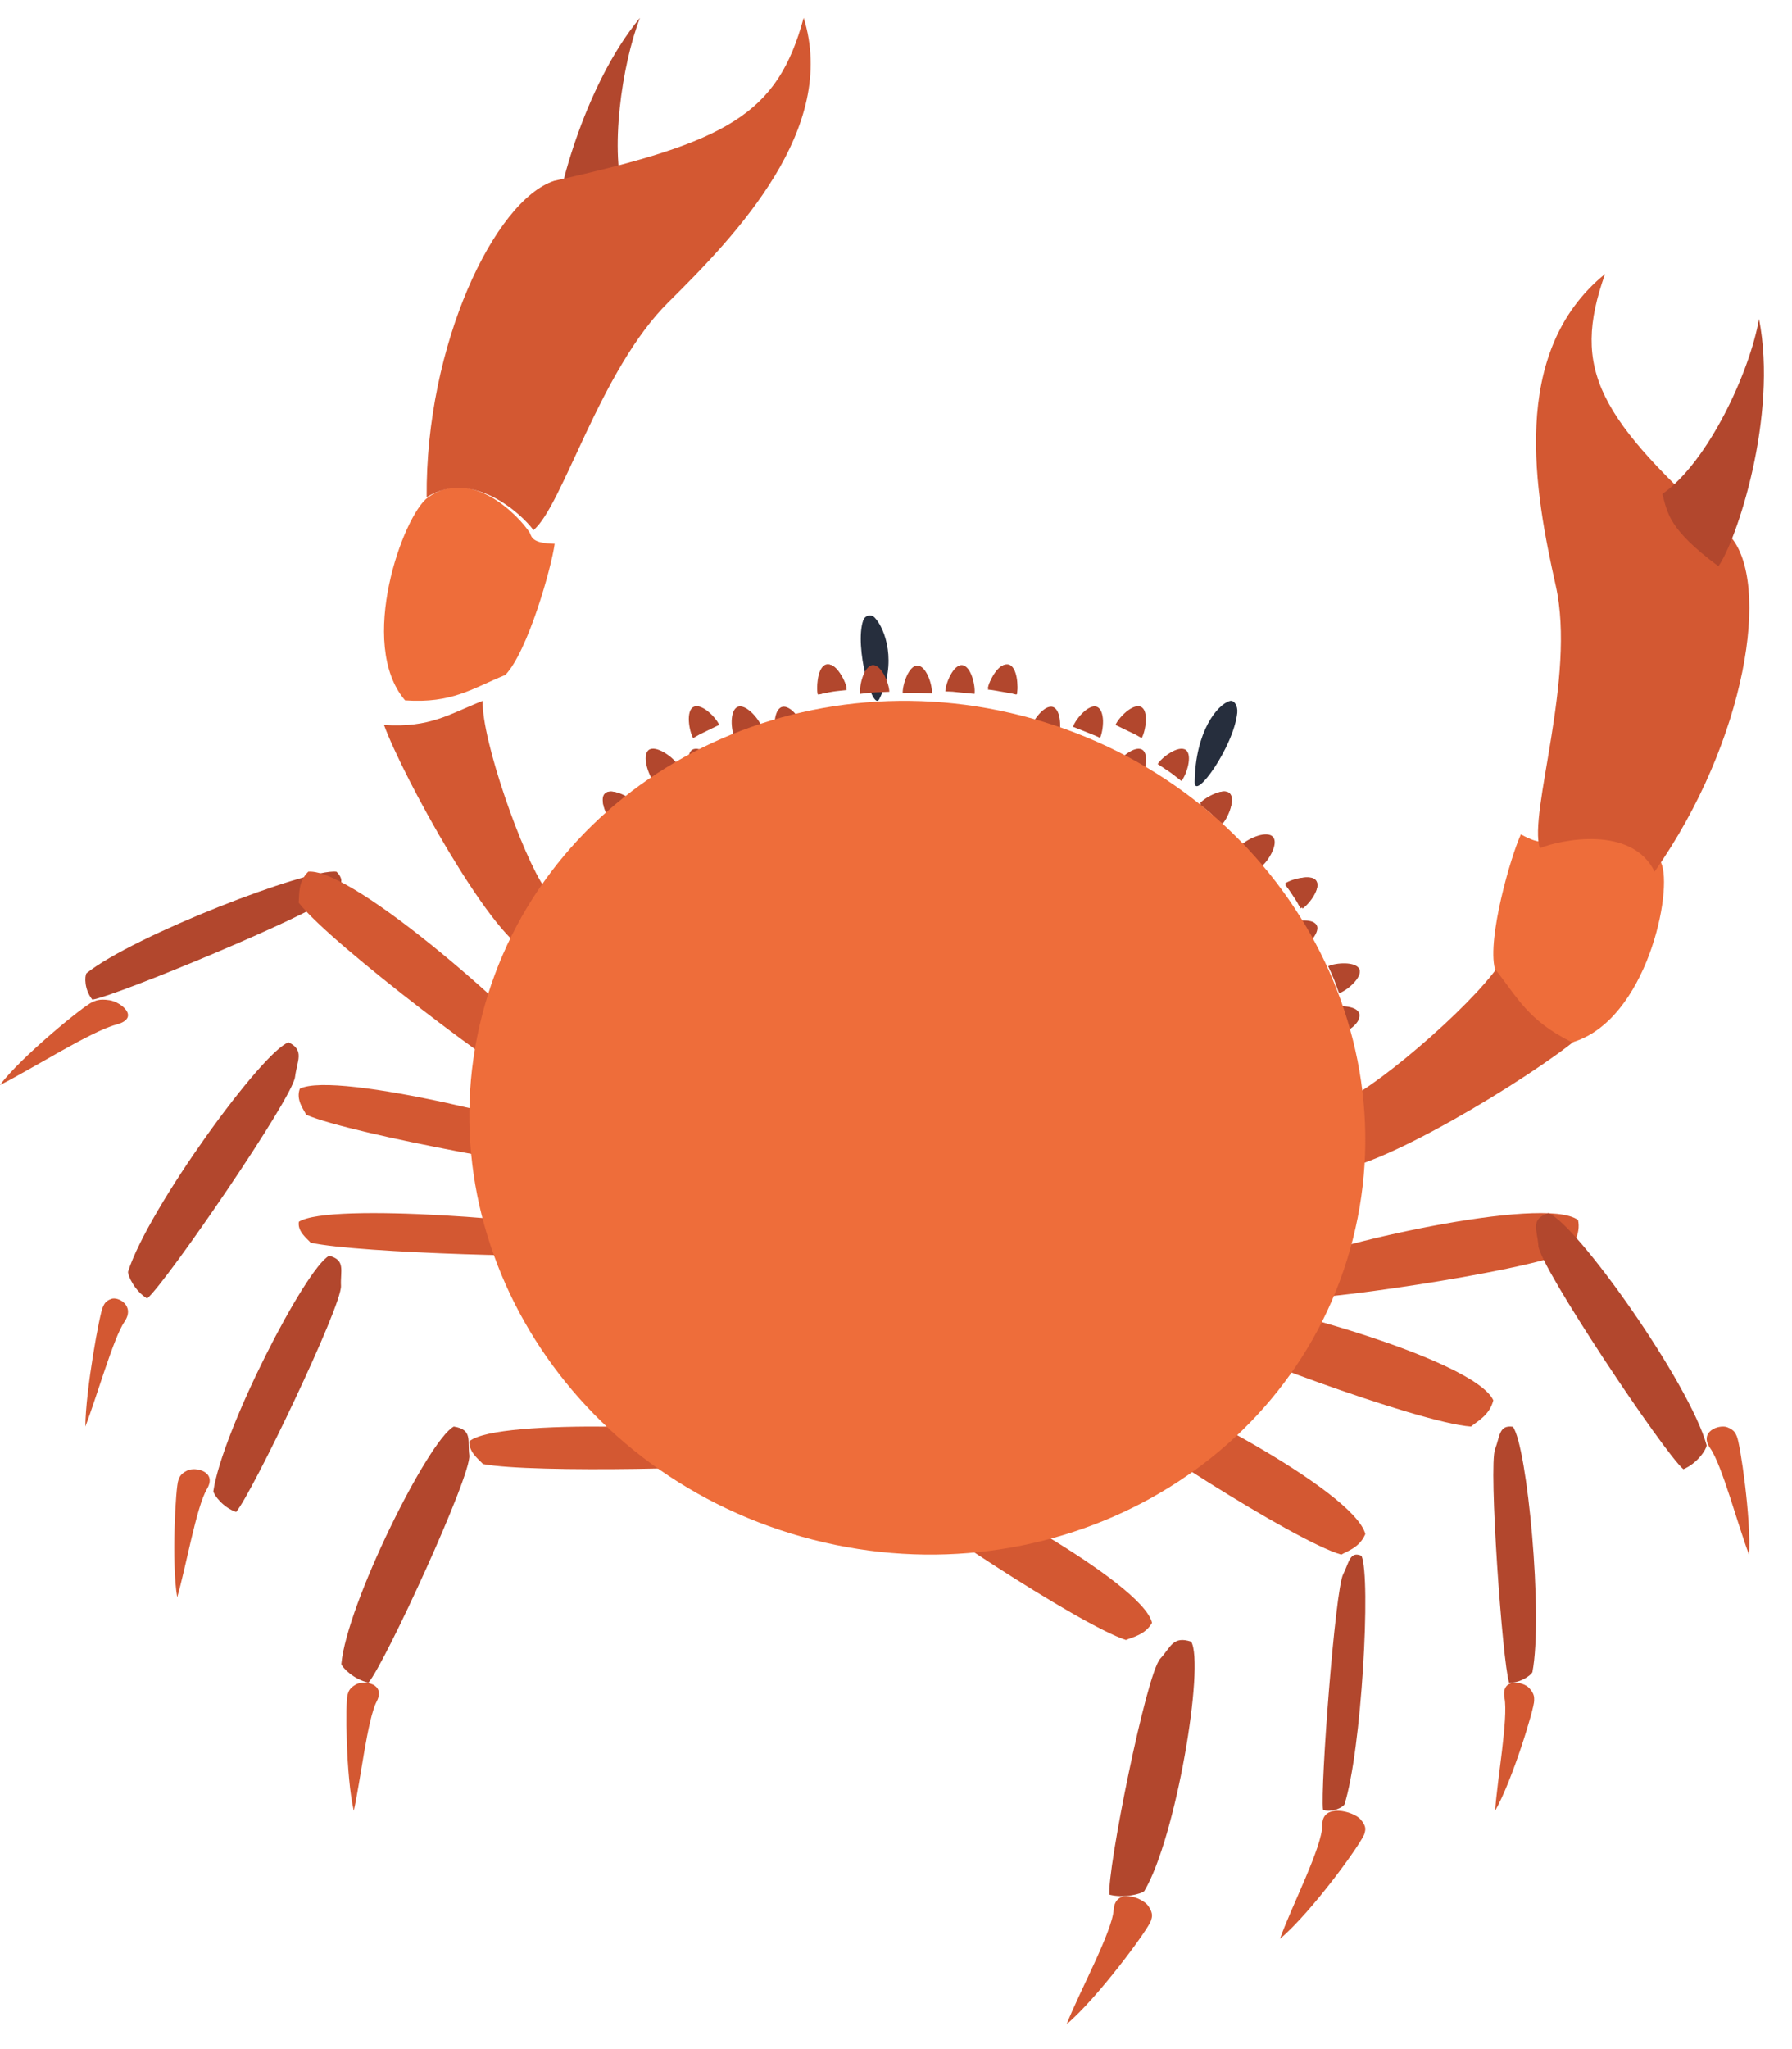 <svg id="eqv6nd51zz691" xmlns="http://www.w3.org/2000/svg" xmlns:xlink="http://www.w3.org/1999/xlink" viewBox="0 0 42 48" shape-rendering="geometricPrecision" text-rendering="geometricPrecision" width="42" height="48"><style><![CDATA[#eqv6nd51zz692_tr {animation: eqv6nd51zz692_tr__tr 2000ms linear infinite normal forwards}@keyframes eqv6nd51zz692_tr__tr { 0% {transform: translate(13px,21.561px) rotate(0deg)} 15% {transform: translate(13px,21.561px) rotate(17.329deg)} 35% {transform: translate(13px,21.561px) rotate(-23.873deg)} 55% {transform: translate(13px,21.561px) rotate(0deg)} 100% {transform: translate(13px,21.561px) rotate(0deg)} }#eqv6nd51zz697_tr {animation: eqv6nd51zz697_tr__tr 2000ms linear infinite normal forwards}@keyframes eqv6nd51zz697_tr__tr { 0% {transform: translate(30.876px,26.417px) rotate(0deg)} 25% {transform: translate(30.876px,26.417px) rotate(-31.458deg)} 55% {transform: translate(30.876px,26.417px) rotate(0deg)} 100% {transform: translate(30.876px,26.417px) rotate(0deg)} }#eqv6nd51zz6912_tr {animation: eqv6nd51zz6912_tr__tr 2000ms linear infinite normal forwards}@keyframes eqv6nd51zz6912_tr__tr { 0% {transform: translate(11.5px,24.261px) rotate(0deg)} 30% {transform: translate(11.5px,24.261px) rotate(0deg)} 40% {transform: translate(11.5px,24.261px) rotate(16.877deg)} 50% {transform: translate(11.5px,24.261px) rotate(0deg)} 100% {transform: translate(11.5px,24.261px) rotate(0deg)} }#eqv6nd51zz6916_tr {animation: eqv6nd51zz6916_tr__tr 2000ms linear infinite normal forwards}@keyframes eqv6nd51zz6916_tr__tr { 0% {transform: translate(11px,26.417px) rotate(0deg)} 20% {transform: translate(11px,26.417px) rotate(0deg)} 30% {transform: translate(11px,26.417px) rotate(12.671deg)} 40% {transform: translate(11px,26.417px) rotate(0deg)} 100% {transform: translate(11px,26.417px) rotate(0deg)} }#eqv6nd51zz6920_tr {animation: eqv6nd51zz6920_tr__tr 2000ms linear infinite normal forwards}@keyframes eqv6nd51zz6920_tr__tr { 0% {transform: translate(11.5px,28.917px) rotate(0deg)} 10% {transform: translate(11.5px,28.917px) rotate(0deg)} 20% {transform: translate(11.5px,28.917px) rotate(16.919deg)} 30% {transform: translate(11.5px,28.917px) rotate(0deg)} 100% {transform: translate(11.5px,28.917px) rotate(0deg)} }#eqv6nd51zz6924_tr {animation: eqv6nd51zz6924_tr__tr 2000ms linear infinite normal forwards}@keyframes eqv6nd51zz6924_tr__tr { 0% {transform: translate(15.5px,33.917px) rotate(0deg)} 10% {transform: translate(15.5px,33.917px) rotate(10.933deg)} 20% {transform: translate(15.5px,33.917px) rotate(0deg)} 100% {transform: translate(15.5px,33.917px) rotate(0deg)} }#eqv6nd51zz6928_tr {animation: eqv6nd51zz6928_tr__tr 2000ms linear infinite normal forwards}@keyframes eqv6nd51zz6928_tr__tr { 0% {transform: translate(30.5px,29.417px) rotate(0deg)} 50% {transform: translate(30.5px,29.417px) rotate(0deg)} 60% {transform: translate(30.5px,29.417px) rotate(-7.893deg)} 70% {transform: translate(30.5px,29.417px) rotate(0deg)} 100% {transform: translate(30.5px,29.417px) rotate(0deg)} }#eqv6nd51zz6932_tr {animation: eqv6nd51zz6932_tr__tr 2000ms linear infinite normal forwards}@keyframes eqv6nd51zz6932_tr__tr { 0% {transform: translate(30px,31.417px) rotate(0deg)} 40% {transform: translate(30px,31.417px) rotate(0deg)} 50% {transform: translate(30px,31.417px) rotate(-13.123deg)} 60% {transform: translate(30px,31.417px) rotate(0deg)} 100% {transform: translate(30px,31.417px) rotate(0deg)} }#eqv6nd51zz6936_tr {animation: eqv6nd51zz6936_tr__tr 2000ms linear infinite normal forwards}@keyframes eqv6nd51zz6936_tr__tr { 0% {transform: translate(27.867px,33.917px) rotate(0deg)} 30% {transform: translate(27.867px,33.917px) rotate(0deg)} 40% {transform: translate(27.867px,33.917px) rotate(-16.899deg)} 50% {transform: translate(27.867px,33.917px) rotate(0deg)} 100% {transform: translate(27.867px,33.917px) rotate(0deg)} }#eqv6nd51zz6940_tr {animation: eqv6nd51zz6940_tr__tr 2000ms linear infinite normal forwards}@keyframes eqv6nd51zz6940_tr__tr { 0% {transform: translate(23.155px,35.917px) rotate(0deg)} 20% {transform: translate(23.155px,35.917px) rotate(0deg)} 30% {transform: translate(23.155px,35.917px) rotate(-16.963deg)} 40% {transform: translate(23.155px,35.917px) rotate(0deg)} 100% {transform: translate(23.155px,35.917px) rotate(0deg)} }]]></style><g id="eqv6nd51zz692_tr" transform="translate(13,21.561) rotate(0)"><g id="eqv6nd51zz692" transform="translate(-13,-21.561)"><path id="eqv6nd51zz693" d="M14.646,4.653C14.271,3.587,14.579,1.495,15,0.417C13.66,2.031,12.988,4.768,13,5.417C14.175,5.238,14.355,4.957,14.646,4.653" fill="rgb(178,71,45)" fill-rule="evenodd" stroke="none" stroke-width="1"/><path id="eqv6nd51zz694" d="M12.773,20.806L14,21.562C13.786,22.177,13.219,22.673,12.344,22.272C11.469,21.873,9.448,18.205,9,16.982C10.086,17.054,10.543,16.72,11.313,16.417C11.285,17.334,12.253,20.071,12.773,20.806" fill="rgb(211,88,50)" fill-rule="evenodd" stroke="none" stroke-width="1"/><path id="eqv6nd51zz695" d="M10.031,11.651C11.042,10.93,12.146,12.064,12.416,12.478C12.462,12.583,12.471,12.727,13,12.738C12.924,13.304,12.365,15.272,11.843,15.811C11.061,16.13,10.596,16.482,9.494,16.406C8.361,15.082,9.454,12.063,10.031,11.651" fill="rgb(238,109,58)" fill-rule="evenodd" stroke="none" stroke-width="1"/><path id="eqv6nd51zz696" d="M10,11.647C9.97,8.079,11.597,4.689,12.989,4.236C17.071,3.324,18.221,2.677,18.836,0.417C19.648,3.007,17.269,5.493,15.664,7.081C14.058,8.67,13.188,11.856,12.503,12.417C12.22,12.031,11.061,10.975,10,11.647" fill="rgb(211,88,50)" fill-rule="evenodd" stroke="none" stroke-width="1"/></g></g><g id="eqv6nd51zz697_tr" transform="translate(30.876,26.417) rotate(0)"><g id="eqv6nd51zz697" transform="translate(-30.876,-26.417)"><path id="eqv6nd51zz698" d="M31.547,25.76L30.04,25.769C29.893,26.48,30.125,27.284,31.122,27.412C32.121,27.54,35.93,25.212,37,24.304C35.995,23.742,35.771,23.157,35.253,22.417C34.776,23.309,32.413,25.361,31.547,25.76" transform="matrix(1 0 0 1 0 0)" fill="rgb(211,88,50)" fill-rule="evenodd" stroke="none" stroke-width="1"/><path id="eqv6nd51zz699" d="M38.929,20.2C38.4,19.073,36.785,19.434,36.317,19.635C36.219,19.698,36.133,19.813,35.646,19.545C35.41,20.054,34.854,21.976,35.036,22.694C35.571,23.369,35.805,23.903,36.846,24.417C38.59,23.913,39.229,20.841,38.929,20.2" transform="matrix(1 0 0 1 0 0)" fill="rgb(238,109,58)" fill-rule="evenodd" stroke="none" stroke-width="1"/><path id="eqv6nd51zz6910" d="M38.78,20.417C40.938,17.346,41.514,13.625,40.546,12.557C37.454,9.788,36.817,8.67,37.619,6.417C35.349,8.263,35.983,11.567,36.463,13.72C36.944,15.872,35.815,19.051,36.091,19.868C36.574,19.672,38.236,19.321,38.78,20.417" transform="matrix(1 0 0 1 0 0)" fill="rgb(211,88,50)" fill-rule="evenodd" stroke="none" stroke-width="1"/><path id="eqv6nd51zz6911" d="M0.961,4.155C2.036,3.402,3.011,1.295,3.227,0.053C3.676,2.34,2.695,5.259,2.275,5.847C1.105,4.977,1.088,4.609,0.961,4.155" transform="matrix(1 0 0 1 38 7.417)" fill="rgb(178,71,45)" fill-rule="evenodd" stroke="none" stroke-width="1"/></g></g><g id="eqv6nd51zz6912_tr" transform="translate(11.5,24.261) rotate(0)"><g id="eqv6nd51zz6912" transform="translate(-11.5,-24.261)"><path id="eqv6nd51zz6913" d="M2.567,23.43C2.312,23.391,2.235,23.448,2.167,23.473C1.979,23.545,0.479,24.767,0,25.417C0.759,25.035,2.133,24.158,2.717,24.004C3.303,23.849,2.841,23.471,2.567,23.43" fill="rgb(211,88,50)" fill-rule="evenodd" stroke="none" stroke-width="1"/><path id="eqv6nd51zz6914" d="M7.669,21.058C7.386,21.396,2.747,23.321,2.165,23.417C1.976,23.186,1.98,22.872,2.027,22.798C3.129,21.916,7.23,20.331,7.888,20.42C8.159,20.7,7.88,20.806,7.669,21.058" fill="rgb(178,71,45)" fill-rule="evenodd" stroke="none" stroke-width="1"/><path id="eqv6nd51zz6915" d="M12.98,24.847C12.485,24.071,8.313,20.334,7.226,20.418C6.976,20.659,7.02,20.976,7,21.145C7.761,22.132,12.125,25.398,12.422,25.415C12.71,25.432,13.092,25.311,12.98,24.847" fill="rgb(211,88,50)" fill-rule="evenodd" stroke="none" stroke-width="1"/></g></g><g id="eqv6nd51zz6916_tr" transform="translate(11,26.417) rotate(0)"><g id="eqv6nd51zz6916" transform="translate(-11,-26.417)"><path id="eqv6nd51zz6917" d="M2.61,30.426C2.457,30.48,2.437,30.566,2.411,30.617C2.336,30.762,2.005,32.571,2,33.417C2.261,32.744,2.66,31.335,2.917,30.962C3.172,30.588,2.774,30.368,2.61,30.426" fill="rgb(211,88,50)" fill-rule="evenodd" stroke="none" stroke-width="1"/><path id="eqv6nd51zz6918" d="M6.915,25.229C6.852,25.736,3.897,30.04,3.449,30.417C3.164,30.247,3,29.897,3,29.792C3.477,28.295,6.152,24.622,6.764,24.417C7.145,24.603,6.962,24.849,6.915,25.229" fill="rgb(178,71,45)" fill-rule="evenodd" stroke="none" stroke-width="1"/><path id="eqv6nd51zz6919" d="M13.861,26.801C13.09,26.398,7.891,25.069,7.027,25.503C6.931,25.765,7.115,25.983,7.177,26.114C8.268,26.583,13.406,27.499,13.66,27.411C13.907,27.325,14.168,27.105,13.861,26.801" fill="rgb(211,88,50)" fill-rule="evenodd" stroke="none" stroke-width="1"/></g></g><g id="eqv6nd51zz6920_tr" transform="translate(11.5,28.917) rotate(0)"><g id="eqv6nd51zz6920" transform="translate(-11.5,-28.917)"><path id="eqv6nd51zz6921" d="M4.389,34.447C4.212,34.534,4.203,34.62,4.18,34.674C4.116,34.827,4.017,36.615,4.153,37.417C4.357,36.72,4.603,35.295,4.85,34.881C5.097,34.468,4.578,34.353,4.389,34.447" fill="rgb(211,88,50)" fill-rule="evenodd" stroke="none" stroke-width="1"/><path id="eqv6nd51zz6922" d="M7.992,30.122C8.016,30.589,5.9,34.997,5.534,35.417C5.232,35.316,5.017,35.027,5,34.934C5.21,33.5,7.161,29.711,7.713,29.417C8.109,29.515,7.973,29.77,7.992,30.122" fill="rgb(178,71,45)" fill-rule="evenodd" stroke="none" stroke-width="1"/><path id="eqv6nd51zz6923" d="M13.802,28.847C12.98,28.608,7.732,28.151,7.004,28.62C6.969,28.85,7.193,29.008,7.281,29.11C8.423,29.364,13.522,29.484,13.744,29.378C13.962,29.276,14.162,29.062,13.802,28.847" fill="rgb(211,88,50)" fill-rule="evenodd" stroke="none" stroke-width="1"/></g></g><g id="eqv6nd51zz6924_tr" transform="translate(15.5,33.917) rotate(0)"><g id="eqv6nd51zz6924" transform="translate(-15.5,-33.917)"><path id="eqv6nd51zz6925" d="M17.78,33.664C16.94,33.44,11.681,33.202,11.001,33.762C10.987,34.022,11.224,34.187,11.32,34.295C12.479,34.519,17.561,34.389,17.771,34.26C17.977,34.134,18.158,33.885,17.78,33.664" fill="rgb(211,88,50)" fill-rule="evenodd" stroke="none" stroke-width="1"/><path id="eqv6nd51zz6926" d="M10.999,34.088C11.061,34.542,9.014,38.983,8.635,39.417C8.289,39.337,8.027,39.071,8,38.98C8.129,37.567,10.038,33.741,10.635,33.417C11.084,33.488,10.953,33.746,10.999,34.088" fill="rgb(178,71,45)" fill-rule="evenodd" stroke="none" stroke-width="1"/><path id="eqv6nd51zz6927" d="M8.341,39.459C8.17,39.557,8.167,39.642,8.147,39.697C8.091,39.855,8.107,41.633,8.292,42.417C8.451,41.712,8.608,40.283,8.828,39.858C9.048,39.432,8.524,39.353,8.341,39.459" fill="rgb(211,88,50)" fill-rule="evenodd" stroke="none" stroke-width="1"/></g></g><g id="eqv6nd51zz6928_tr" transform="translate(30.5,29.417) rotate(0)"><g id="eqv6nd51zz6928" transform="translate(-30.5,-29.417)"><path id="eqv6nd51zz6929" d="M30.164,29.636C30.959,29.2,36.181,27.978,36.986,28.58C37.055,28.913,36.852,29.166,36.779,29.322C35.665,29.813,30.542,30.531,30.301,30.401C30.068,30.276,29.833,29.986,30.164,29.636" fill="rgb(211,88,50)" fill-rule="evenodd" stroke="none" stroke-width="1"/><path id="eqv6nd51zz6930" d="M36.055,29.18C36.083,29.67,38.99,34.021,39.454,34.417C39.783,34.278,39.991,33.957,40,33.857C39.595,32.39,36.947,28.663,36.289,28.417C35.853,28.562,36.034,28.814,36.055,29.18" fill="rgb(178,71,45)" fill-rule="evenodd" stroke="none" stroke-width="1"/><path id="eqv6nd51zz6931" d="M40.483,33.433C40.661,33.502,40.677,33.588,40.704,33.64C40.783,33.788,41.047,35.59,40.993,36.417C40.732,35.732,40.359,34.315,40.083,33.925C39.807,33.533,40.293,33.36,40.483,33.433" fill="rgb(211,88,50)" fill-rule="evenodd" stroke="none" stroke-width="1"/></g></g><g id="eqv6nd51zz6932_tr" transform="translate(30,31.417) rotate(0)"><g id="eqv6nd51zz6932" transform="translate(-30,-31.417)"><path id="eqv6nd51zz6933" d="M28.345,30.417C29.26,30.391,34.545,31.818,35,32.802C34.911,33.157,34.613,33.3,34.476,33.417C33.245,33.334,28.28,31.469,28.123,31.226C27.967,30.987,27.886,30.59,28.345,30.417" fill="rgb(211,88,50)" fill-rule="evenodd" stroke="none" stroke-width="1"/><path id="eqv6nd51zz6934" d="M35.041,33.946C34.886,34.347,35.212,38.923,35.369,39.416C35.627,39.428,35.874,39.249,35.915,39.173C36.173,37.846,35.793,33.867,35.458,33.422C35.129,33.375,35.158,33.644,35.041,33.946" fill="rgb(178,71,45)" fill-rule="evenodd" stroke="none" stroke-width="1"/><path id="eqv6nd51zz6935" d="M35.841,39.543C35.976,39.691,35.954,39.775,35.957,39.833C35.966,40.001,35.444,41.716,35.042,42.417C35.091,41.687,35.351,40.257,35.262,39.777C35.173,39.296,35.696,39.384,35.841,39.543" fill="rgb(211,88,50)" fill-rule="evenodd" stroke="none" stroke-width="1"/></g></g><g id="eqv6nd51zz6936_tr" transform="translate(27.867,33.917) rotate(0)"><g id="eqv6nd51zz6936" transform="translate(-27.867,-33.917)"><path id="eqv6nd51zz6937" d="M26.384,32.417C27.212,32.568,31.742,34.919,32,35.935C31.866,36.253,31.576,36.334,31.436,36.417C30.342,36.105,26.164,33.4,26.058,33.139C25.957,32.885,25.945,32.493,26.384,32.417" transform="matrix(1 0 0 1 -0 0)" fill="rgb(211,88,50)" fill-rule="evenodd" stroke="none" stroke-width="1"/><path id="eqv6nd51zz6938" d="M31.48,36.878C31.292,37.244,30.942,41.874,31.008,42.396C31.228,42.466,31.464,42.339,31.51,42.272C31.914,41.005,32.135,36.959,31.91,36.444C31.634,36.327,31.621,36.602,31.48,36.878" transform="matrix(1 0 0 1 -0 0)" fill="rgb(178,71,45)" fill-rule="evenodd" stroke="none" stroke-width="1"/><path id="eqv6nd51zz6939" d="M31.889,42.619C32.046,42.8,31.993,42.881,31.983,42.943C31.952,43.118,30.759,44.777,30,45.417C30.259,44.675,30.998,43.257,30.992,42.744C30.988,42.232,31.721,42.427,31.889,42.619" transform="matrix(1 0 0 1 -0 0)" fill="rgb(211,88,50)" fill-rule="evenodd" stroke="none" stroke-width="1"/></g></g><g id="eqv6nd51zz6940_tr" transform="translate(23.155,35.917) rotate(0)"><g id="eqv6nd51zz6940" transform="translate(-23.155,-35.917)"><path id="eqv6nd51zz6941" d="M21.422,34.417C22.267,34.612,26.794,37.069,27,38.015C26.843,38.296,26.54,38.35,26.389,38.417C25.281,38.056,21.137,35.3,21.044,35.053C20.954,34.815,20.966,34.456,21.422,34.417" fill="rgb(211,88,50)" fill-rule="evenodd" stroke="none" stroke-width="1"/><path id="eqv6nd51zz6942" d="M27.194,38.854C26.864,39.207,25.937,43.85,26.003,44.383C26.351,44.471,26.739,44.366,26.817,44.301C27.565,43.059,28.238,38.996,27.918,38.456C27.485,38.313,27.441,38.589,27.194,38.854" fill="rgb(178,71,45)" fill-rule="evenodd" stroke="none" stroke-width="1"/><path id="eqv6nd51zz6943" d="M26.917,44.652C27.045,44.843,26.991,44.925,26.976,44.988C26.935,45.164,25.731,46.801,25,47.417C25.291,46.671,26.066,45.258,26.102,44.734C26.138,44.21,26.78,44.447,26.917,44.652" fill="rgb(211,88,50)" fill-rule="evenodd" stroke="none" stroke-width="1"/></g></g><path id="eqv6nd51zz6944" d="M20.61,16.374C20.452,16.693,20.021,15.147,20.23,14.536C20.274,14.411,20.415,14.378,20.501,14.467C20.754,14.732,21.027,15.535,20.61,16.374" fill="rgb(38,46,61)" fill-rule="evenodd" stroke="none" stroke-width="1"/><path id="eqv6nd51zz6945" d="M28,18.323C27.995,18.773,28.917,17.491,28.998,16.696C29.015,16.532,28.923,16.39,28.822,16.421C28.531,16.504,28.015,17.135,28,18.323" fill="rgb(38,46,61)" fill-rule="evenodd" stroke="none" stroke-width="1"/><g id="eqv6nd51zz6946"><path id="eqv6nd51zz6947" d="M31.85,23.79C31.893,23.994,31.485,24.23,31.293,24.261L31.223,23.926C31.199,23.815,31.181,23.702,31.146,23.594C31.24,23.568,31.405,23.564,31.555,23.595C31.701,23.625,31.829,23.69,31.85,23.79" fill="rgb(178,71,45)" fill-rule="evenodd" stroke="none" stroke-width="1"/><path id="eqv6nd51zz6948" d="M31.858,23.744C31.916,23.944,31.528,24.216,31.34,24.263C31.274,24.044,31.223,23.821,31.136,23.609C31.228,23.577,31.392,23.559,31.544,23.576C31.619,23.585,31.691,23.601,31.749,23.629C31.804,23.657,31.844,23.695,31.858,23.744" fill="rgb(178,71,45)" fill-rule="evenodd" stroke="none" stroke-width="1"/><path id="eqv6nd51zz6949" d="M31.862,22.705C31.934,22.9,31.569,23.204,31.385,23.267L31.267,22.945C31.224,22.84,31.175,22.737,31.129,22.633C31.302,22.551,31.78,22.514,31.862,22.705" fill="rgb(178,71,45)" fill-rule="evenodd" stroke="none" stroke-width="1"/><path id="eqv6nd51zz6950" d="M30.859,21.673C30.91,21.762,30.841,21.898,30.747,22.014C30.65,22.131,30.52,22.233,30.432,22.273C30.382,22.17,30.343,22.062,30.287,21.963L30.124,21.661C30.292,21.565,30.76,21.49,30.859,21.673" fill="rgb(178,71,45)" fill-rule="evenodd" stroke="none" stroke-width="1"/><path id="eqv6nd51zz6951" d="M30.852,20.647C30.967,20.82,30.648,21.187,30.479,21.278L30.397,21.127L30.305,20.983L30.123,20.693C30.282,20.583,30.741,20.471,30.852,20.647" fill="rgb(178,71,45)" fill-rule="evenodd" stroke="none" stroke-width="1"/><path id="eqv6nd51zz6952" d="M30.846,20.626C30.907,20.708,30.87,20.848,30.796,20.977C30.723,21.106,30.608,21.23,30.529,21.283C30.468,21.187,30.395,21.098,30.328,21.005C30.26,20.913,30.196,20.819,30.124,20.73C30.277,20.605,30.723,20.459,30.846,20.626" fill="rgb(178,71,45)" fill-rule="evenodd" stroke="none" stroke-width="1"/><path id="eqv6nd51zz6953" d="M29.837,19.606C29.972,19.764,29.728,20.168,29.574,20.288L29.352,20.026C29.277,19.939,29.206,19.849,29.123,19.77C29.194,19.704,29.338,19.622,29.484,19.577C29.629,19.531,29.771,19.529,29.837,19.606" fill="rgb(178,71,45)" fill-rule="evenodd" stroke="none" stroke-width="1"/><path id="eqv6nd51zz6954" d="M28.825,18.591C28.971,18.739,28.758,19.162,28.614,19.293C28.453,19.131,28.301,18.96,28.125,18.813C28.19,18.741,28.327,18.649,28.469,18.592C28.539,18.564,28.61,18.545,28.675,18.541C28.737,18.539,28.79,18.555,28.825,18.591" fill="rgb(178,71,45)" fill-rule="evenodd" stroke="none" stroke-width="1"/><path id="eqv6nd51zz6955" d="M28.811,18.575C28.966,18.714,28.787,19.153,28.654,19.295L28.398,19.066C28.311,18.992,28.218,18.925,28.128,18.853C28.245,18.7,28.651,18.443,28.811,18.575" fill="rgb(178,71,45)" fill-rule="evenodd" stroke="none" stroke-width="1"/><path id="eqv6nd51zz6956" d="M27.791,17.566C27.958,17.688,27.811,18.145,27.69,18.295C27.6,18.227,27.512,18.153,27.418,18.087L27.133,17.897C27.237,17.733,27.619,17.451,27.791,17.566" fill="rgb(178,71,45)" fill-rule="evenodd" stroke="none" stroke-width="1"/><path id="eqv6nd51zz6957" d="M26.767,17.56C26.857,17.609,26.874,17.755,26.854,17.907C26.834,18.058,26.779,18.213,26.725,18.294C26.538,18.161,26.335,18.054,26.138,17.939C26.229,17.768,26.587,17.457,26.767,17.56" fill="rgb(178,71,45)" fill-rule="evenodd" stroke="none" stroke-width="1"/><path id="eqv6nd51zz6958" d="M26.741,16.558C26.929,16.644,26.852,17.122,26.758,17.29C26.708,17.262,26.658,17.233,26.608,17.205L26.453,17.131L26.144,16.981C26.221,16.804,26.554,16.467,26.741,16.558" fill="rgb(178,71,45)" fill-rule="evenodd" stroke="none" stroke-width="1"/><path id="eqv6nd51zz6959" d="M25.71,16.558C25.805,16.595,25.846,16.733,25.852,16.881C25.855,17.034,25.823,17.197,25.783,17.285C25.682,17.232,25.572,17.196,25.467,17.151L25.148,17.024C25.212,16.84,25.518,16.481,25.71,16.558" fill="rgb(178,71,45)" fill-rule="evenodd" stroke="none" stroke-width="1"/><path id="eqv6nd51zz6960" d="M24.677,16.561C24.874,16.624,24.876,17.095,24.806,17.28C24.59,17.204,24.37,17.138,24.153,17.067C24.202,16.879,24.48,16.499,24.677,16.561" fill="rgb(178,71,45)" fill-rule="evenodd" stroke="none" stroke-width="1"/><path id="eqv6nd51zz6961" d="M23.64,15.566C23.84,15.615,23.878,16.085,23.823,16.271C23.6,16.218,23.378,16.159,23.155,16.11C23.191,15.917,23.439,15.516,23.64,15.566" fill="rgb(178,71,45)" fill-rule="evenodd" stroke="none" stroke-width="1"/><path id="eqv6nd51zz6962" d="M23.598,15.573C23.802,15.608,23.874,16.074,23.833,16.263L23.494,16.206C23.381,16.188,23.269,16.162,23.155,16.154C23.166,16.058,23.225,15.903,23.308,15.775C23.39,15.651,23.497,15.555,23.598,15.573" fill="rgb(178,71,45)" fill-rule="evenodd" stroke="none" stroke-width="1"/><path id="eqv6nd51zz6963" d="M22.553,15.581C22.759,15.602,22.866,16.062,22.84,16.254L22.498,16.221L22.327,16.203C22.271,16.199,22.213,16.199,22.156,16.197C22.162,16.005,22.347,15.557,22.553,15.581" fill="rgb(178,71,45)" fill-rule="evenodd" stroke="none" stroke-width="1"/><path id="eqv6nd51zz6964" d="M21.505,15.591C21.712,15.597,21.855,16.049,21.843,16.242C21.614,16.237,21.386,16.221,21.157,16.237C21.154,16.141,21.188,15.979,21.25,15.84C21.312,15.701,21.403,15.585,21.505,15.591" fill="rgb(178,71,45)" fill-rule="evenodd" stroke="none" stroke-width="1"/><path id="eqv6nd51zz6965" d="M20.455,15.579C20.662,15.57,20.84,16.012,20.844,16.205L20.5,16.219C20.386,16.225,20.272,16.242,20.159,16.254C20.135,16.062,20.249,15.596,20.455,15.579" fill="rgb(178,71,45)" fill-rule="evenodd" stroke="none" stroke-width="1"/><path id="eqv6nd51zz6966" d="M19.408,15.57C19.613,15.541,19.825,15.972,19.844,16.164C19.73,16.177,19.615,16.186,19.503,16.204L19.165,16.265C19.126,16.075,19.203,15.606,19.408,15.57" fill="rgb(178,71,45)" fill-rule="evenodd" stroke="none" stroke-width="1"/><path id="eqv6nd51zz6967" d="M19.365,15.564C19.414,15.551,19.468,15.566,19.519,15.601C19.572,15.637,19.623,15.691,19.669,15.751C19.76,15.874,19.828,16.024,19.845,16.12C19.619,16.153,19.399,16.219,19.178,16.273C19.123,16.086,19.164,15.615,19.365,15.564" fill="rgb(178,71,45)" fill-rule="evenodd" stroke="none" stroke-width="1"/><path id="eqv6nd51zz6968" d="M18.325,16.561C18.422,16.53,18.541,16.606,18.641,16.72C18.742,16.834,18.821,16.98,18.847,17.074C18.735,17.098,18.628,17.136,18.518,17.172L18.193,17.279C18.124,17.097,18.128,16.625,18.325,16.561" fill="rgb(178,71,45)" fill-rule="evenodd" stroke="none" stroke-width="1"/><path id="eqv6nd51zz6969" d="M17.29,16.558C17.482,16.481,17.786,16.838,17.852,17.025C17.744,17.064,17.639,17.11,17.533,17.152C17.428,17.197,17.319,17.234,17.217,17.286C17.178,17.198,17.144,17.032,17.149,16.883C17.154,16.735,17.195,16.597,17.29,16.558" fill="rgb(178,71,45)" fill-rule="evenodd" stroke="none" stroke-width="1"/><path id="eqv6nd51zz6970" d="M16.258,16.558C16.445,16.467,16.779,16.802,16.856,16.98L16.548,17.13L16.395,17.205L16.246,17.291C16.15,17.124,16.07,16.646,16.258,16.558" fill="rgb(178,71,45)" fill-rule="evenodd" stroke="none" stroke-width="1"/><path id="eqv6nd51zz6971" d="M16.229,17.561C16.409,17.457,16.769,17.764,16.862,17.935L16.565,18.107C16.465,18.162,16.375,18.233,16.279,18.294C16.225,18.214,16.167,18.06,16.146,17.91C16.125,17.761,16.139,17.61,16.229,17.561" fill="rgb(178,71,45)" fill-rule="evenodd" stroke="none" stroke-width="1"/><path id="eqv6nd51zz6972" d="M15.205,17.567C15.374,17.447,15.762,17.728,15.867,17.889C15.773,17.955,15.678,18.016,15.585,18.084L15.316,18.296C15.193,18.146,15.041,17.696,15.205,17.567" fill="rgb(178,71,45)" fill-rule="evenodd" stroke="none" stroke-width="1"/><path id="eqv6nd51zz6973" d="M14.186,18.582C14.224,18.547,14.279,18.536,14.34,18.54C14.404,18.548,14.474,18.571,14.542,18.603C14.68,18.668,14.811,18.769,14.872,18.845C14.688,18.979,14.528,19.144,14.357,19.294C14.221,19.156,14.033,18.723,14.186,18.582" fill="rgb(178,71,45)" fill-rule="evenodd" stroke="none" stroke-width="1"/><path id="eqv6nd51zz6974" d="M14.172,18.597C14.242,18.523,14.385,18.534,14.526,18.584C14.669,18.638,14.808,18.728,14.875,18.797C14.788,18.871,14.714,18.959,14.635,19.04L14.4,19.289C14.252,19.163,14.028,18.748,14.172,18.597" fill="rgb(178,71,45)" fill-rule="evenodd" stroke="none" stroke-width="1"/></g><path id="eqv6nd51zz6975" d="M31.641,29.275C30.145,34.565,24.39,37.575,18.79,35.997C13.189,34.419,9.862,28.851,11.359,23.558C12.855,18.268,18.609,15.259,24.21,16.836C29.811,18.414,33.138,23.983,31.641,29.275" fill="rgb(238,109,58)" fill-rule="evenodd" stroke="none" stroke-width="1"/></svg>